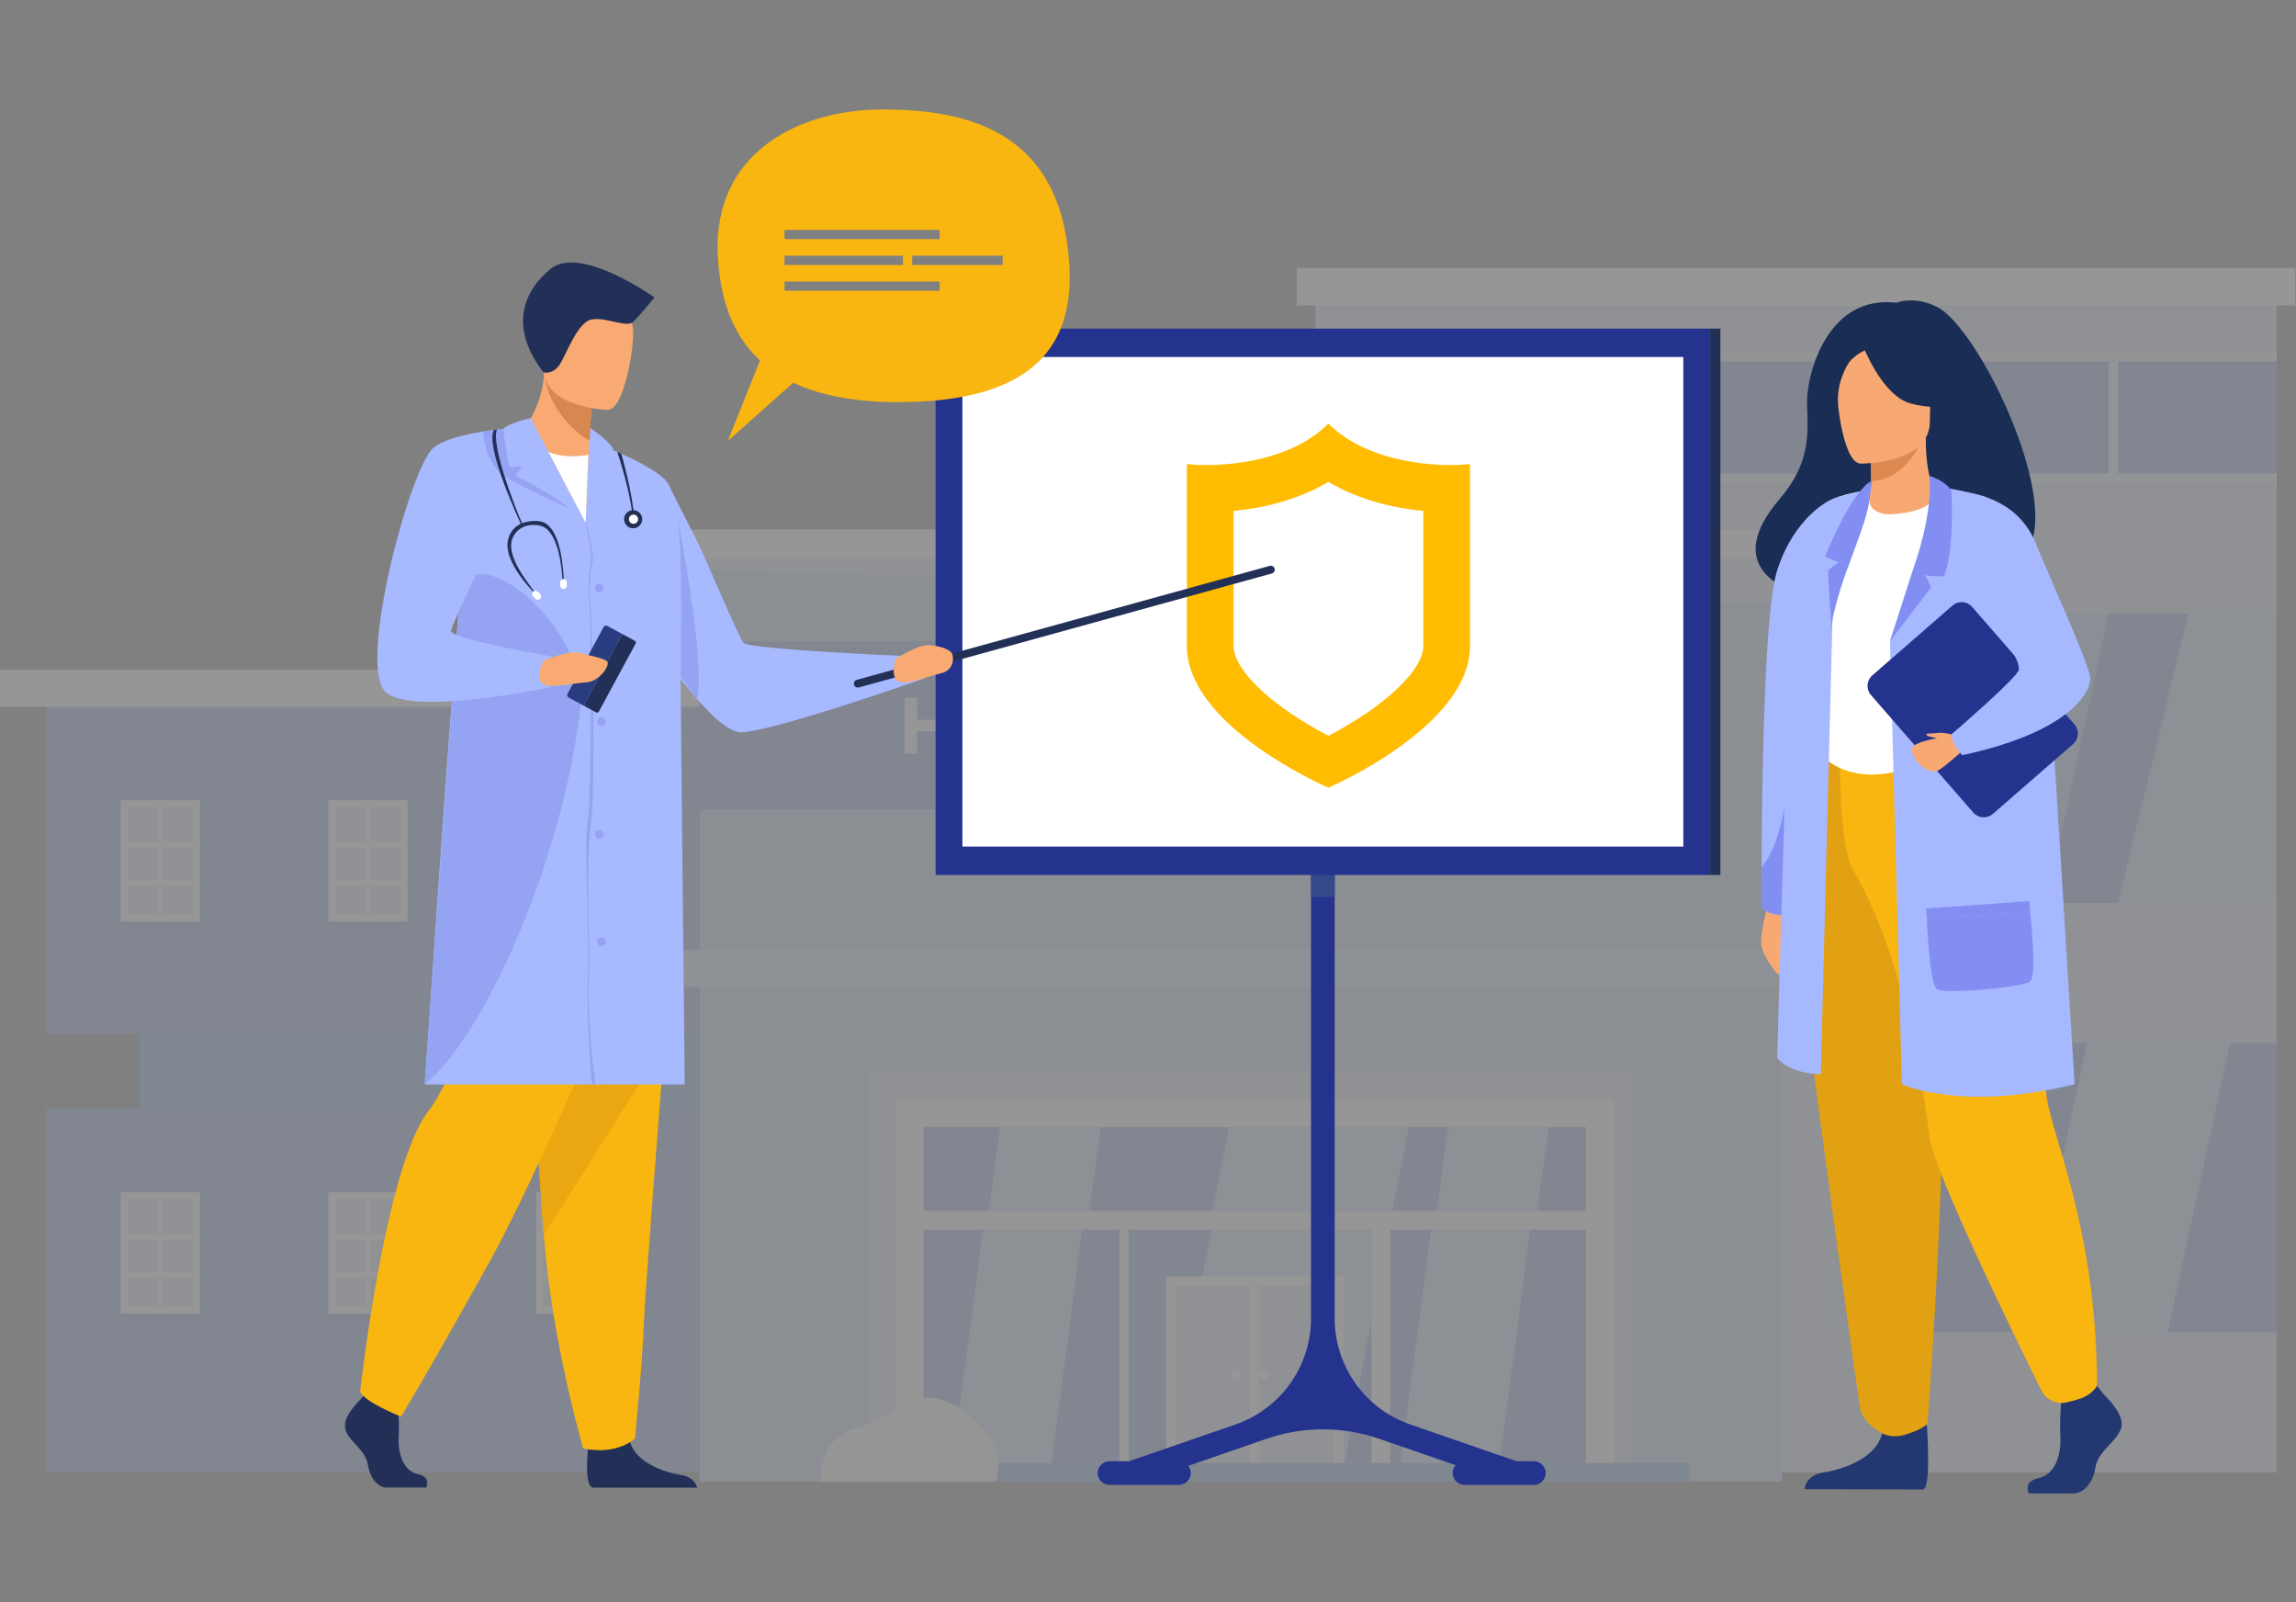 <?xml version="1.0" encoding="UTF-8"?>
<svg width="860px" height="600px" viewBox="0 0 860 600" version="1.1" xmlns="http://www.w3.org/2000/svg" xmlns:xlink="http://www.w3.org/1999/xlink">
    <rect x="0" y="0" width="860" height="600" fill="#808080" stroke="none"/>
    <title>aes_encryption</title>
    <defs>
        <polygon id="path-1" points="0 2.88511814e-14 31.011 2.88511814e-14 31.011 36.011 0 36.011"></polygon>
    </defs>
    <g id="aes_encryption" stroke="none" stroke-width="1" fill="none" fill-rule="evenodd">
        <g id="image_recording" transform="translate(-0.23, 41)">
            <g id="Group-87" opacity="0.179" transform="translate(0, 59.431)">
                <polygon id="Fill-4" fill="#D6E1F2" points="492.927 450.976 853.008 450.976 853.008 6.992 492.927 6.992"></polygon>
                <polygon id="Fill-6" fill="#EDF4FF" points="527.886 80.407 853.008 80.407 853.008 31.463 527.886 31.463"></polygon>
                <polygon id="Fill-7" fill="#C2D1EF" points="262.195 454.472 667.724 454.472 667.724 111.87 262.195 111.87"></polygon>
                <polygon id="Fill-8" fill="#FFFFFF" points="251.707 111.87 674.715 111.87 674.715 97.886 251.707 97.886"></polygon>
                <polygon id="Fill-9" fill="#FFFFFF" points="485.935 13.984 860 13.984 860 0 485.935 0"></polygon>
                <polygon id="Fill-10" fill="#90A7E0" points="262.195 202.764 524.39 202.764 524.39 139.837 262.195 139.837"></polygon>
                <polygon id="Fill-11" fill="#90A7E0" points="17.48 286.667 262.195 286.667 262.195 150.325 17.48 150.325"></polygon>
                <polygon id="Fill-12" fill="#90A7E0" points="17.48 450.976 262.195 450.976 262.195 314.634 17.48 314.634"></polygon>
                <polygon id="Fill-13" fill="#7FA8E5" points="52.439 314.634 262.195 314.634 262.195 286.667 52.439 286.667"></polygon>
                <polygon id="Fill-14" fill="#FFFFFF" points="339.106 160.813 343.653 160.813 343.653 169.114 352.038 169.114 352.038 160.813 356.585 160.813 356.585 181.789 352.038 181.789 352.038 173.368 343.653 173.368 343.653 181.789 339.106 181.789"></polygon>
                <path d="M382.753,173.048 C382.753,168.992 379.859,165.613 375.78,165.613 C371.702,165.613 368.873,168.925 368.873,173.048 C368.873,177.105 371.767,180.485 375.845,180.485 C379.924,180.485 382.753,177.172 382.753,173.048 M363.577,173.048 C363.577,166.322 368.741,160.813 375.845,160.813 C382.95,160.813 388.049,166.255 388.049,173.048 C388.049,179.774 382.885,185.285 375.78,185.285 C368.675,185.285 363.577,179.842 363.577,173.048" id="Fill-15" fill="#FFFFFF"></path>
                <path d="M388.049,181.477 L390.92,177.773 C392.909,179.541 394.99,180.661 397.515,180.661 C399.503,180.661 400.701,179.812 400.701,178.351 C400.701,177.025 399.944,176.346 396.252,175.325 C391.803,174.102 388.933,172.776 388.933,167.984 C388.933,163.667 392.15,160.813 396.663,160.813 C399.88,160.813 402.625,161.9 404.866,163.838 L402.342,167.78 C400.386,166.319 398.461,165.434 396.599,165.434 C394.738,165.434 393.759,166.353 393.759,167.577 C393.759,169.139 394.707,169.65 398.524,170.703 C403.005,171.961 405.528,173.694 405.528,177.909 C405.528,182.634 402.184,185.285 397.42,185.285 C394.075,185.285 390.699,184.026 388.049,181.477" id="Fill-16" fill="#FFFFFF"></path>
                <path d="M417.732,171.391 C420.161,171.391 421.582,170.013 421.582,168.155 C421.582,166.088 420.067,164.978 417.638,164.978 L413.882,164.978 L413.882,171.391 L417.732,171.391 Z M409.024,160.813 L418.047,160.813 C423.317,160.813 426.504,163.779 426.504,168.125 C426.504,172.979 422.528,175.496 417.575,175.496 L413.882,175.496 L413.882,181.789 L409.024,181.789 L409.024,160.813 Z" id="Fill-17" fill="#FFFFFF"></path>
                <polygon id="Fill-18" fill="#FFFFFF" points="433.496 181.789 436.992 181.789 436.992 160.813 433.496 160.813"></polygon>
                <polygon id="Fill-19" fill="#FFFFFF" points="446.907 165.068 440.488 165.068 440.488 160.813 457.967 160.813 457.967 165.068 451.549 165.068 451.549 181.789 446.907 181.789"></polygon>
                <path d="M473.205,173.071 L470.137,166.317 L467.07,173.071 L473.205,173.071 Z M467.862,160.813 L472.546,160.813 L482.439,181.789 L477.129,181.789 L475.018,177.117 L465.256,177.117 L463.146,181.789 L457.967,181.789 L467.862,160.813 Z" id="Fill-20" fill="#FFFFFF"></path>
                <polygon id="Fill-21" fill="#FFFFFF" points="485.935 160.813 491.286 160.813 491.286 177.593 503.415 177.593 503.415 181.789 485.935 181.789"></polygon>
                <polygon id="Fill-22" fill="#90A7E0" points="688.699 398.537 853.008 398.537 853.008 290.163 688.699 290.163"></polygon>
                <polygon id="Fill-23" fill="#90A7E0" points="688.699 237.724 853.008 237.724 853.008 129.35 688.699 129.35"></polygon>
                <polygon id="Fill-24" fill="#90A7E0" points="531.382 76.911 853.008 76.911 853.008 34.959 531.382 34.959"></polygon>
                <polygon id="Fill-25" fill="#DFEBFD" points="262.195 112.903 667.724 125.854 667.724 108.374 262.195 108.374"></polygon>
                <polygon id="Fill-26" fill="#FFFFFF" points="0 164.309 262.195 164.309 262.195 150.325 0 150.325"></polygon>
                <polygon id="Fill-27" fill="#D6E1F2" points="325.122 450.976 611.789 450.976 611.789 300.65 325.122 300.65"></polygon>
                <polygon id="Fill-28" fill="#FFFFFF" points="335.61 450.976 604.797 450.976 604.797 311.138 335.61 311.138"></polygon>
                <polygon id="Fill-29" fill="#90A7E0" points="346.098 353.089 594.309 353.089 594.309 321.626 346.098 321.626"></polygon>
                <polygon id="Fill-30" fill="#90A7E0" points="346.098 450.976 419.512 450.976 419.512 360.081 346.098 360.081"></polygon>
                <polygon id="Fill-31" fill="#90A7E0" points="423.008 450.976 513.902 450.976 513.902 360.081 423.008 360.081"></polygon>
                <polygon id="Fill-32" fill="#90A7E0" points="520.894 450.976 594.309 450.976 594.309 360.081 520.894 360.081"></polygon>
                <polygon id="Fill-33" fill="#CCE1FF" points="453.955 360.081 513.902 360.081 513.902 393.72 503.217 450.976 436.992 450.976"></polygon>
                <polygon id="Fill-34" fill="#FFFFFF" points="436.992 450.976 503.415 450.976 503.415 377.561 436.992 377.561"></polygon>
                <polygon id="Fill-35" fill="#D6E1F2" points="440.488 450.976 499.919 450.976 499.919 381.057 440.488 381.057"></polygon>
                <polygon id="Fill-36" fill="#FFFFFF" points="468.455 450.976 471.951 450.976 471.951 381.057 468.455 381.057"></polygon>
                <path d="M461.463,414.267 C461.463,413.303 462.246,412.52 463.212,412.52 C464.177,412.52 464.959,413.303 464.959,414.267 C464.959,415.233 464.177,416.016 463.212,416.016 C462.246,416.016 461.463,415.233 461.463,414.267" id="Fill-37" fill="#FFFFFF"></path>
                <path d="M471.951,414.267 C471.951,413.303 472.734,412.52 473.7,412.52 C474.665,412.52 475.447,413.303 475.447,414.267 C475.447,415.233 474.665,416.016 473.7,416.016 C472.734,416.016 471.951,415.233 471.951,414.267" id="Fill-38" fill="#FFFFFF"></path>
                <polygon id="Fill-39" fill="#CCE1FF" points="368.429 360.081 405.528 360.081 393.685 450.976 356.585 450.976"></polygon>
                <polygon id="Fill-40" fill="#CCE1FF" points="412.52 321.626 408.21 353.089 370.569 353.089 374.88 321.626"></polygon>
                <polygon id="Fill-41" fill="#CCE1FF" points="536.234 360.081 573.333 360.081 561.49 450.976 524.39 450.976"></polygon>
                <polygon id="Fill-42" fill="#CCE1FF" points="580.325 321.626 576.013 353.089 538.374 353.089 542.685 321.626"></polygon>
                <polygon id="Fill-43" fill="#CCE1FF" points="527.886 321.626 521.705 353.089 454.472 353.089 460.654 321.626"></polygon>
                <polygon id="Fill-44" fill="#CCE1FF" points="520.86 366.898 520.928 366.898 520.86 367.248"></polygon>
                <polygon id="Fill-45" fill="#BDD7FD" points="766.674 237.724 713.171 237.724 736.579 129.35 790.081 129.35"></polygon>
                <polygon id="Fill-46" fill="#CCE1FF" points="812.121 398.537 758.618 398.537 782.026 290.163 835.528 290.163"></polygon>
                <polygon id="Fill-47" fill="#CCE1FF" points="737.642 290.163 713.212 398.537 688.699 398.537 688.699 290.163"></polygon>
                <polygon id="Fill-48" fill="#CCE1FF" points="853.008 129.35 853.008 237.724 793.577 237.724 819.973 129.35"></polygon>
                <polygon id="Fill-49" fill="#EDF4FF" points="611.789 76.911 615.285 76.911 615.285 34.959 611.789 34.959"></polygon>
                <polygon id="Fill-50" fill="#EDF4FF" points="702.683 76.911 706.179 76.911 706.179 34.959 702.683 34.959"></polygon>
                <polygon id="Fill-51" fill="#EDF4FF" points="790.081 76.911 793.577 76.911 793.577 34.959 790.081 34.959"></polygon>
                <g id="Group-67" transform="translate(45.447, 199.268)">
                    <polygon id="Fill-52" fill="#D6E1F2" points="1.627 44.072 28.571 44.072 28.571 1.375 1.627 1.375"></polygon>
                    <path d="M2.741,42.696 L26.945,42.696 L26.945,2.75 L2.741,2.75 L2.741,42.696 Z M0,45.447 L29.684,45.447 L29.684,0 L0,0 L0,45.447 Z" id="Fill-53" fill="#FFFFFF"></path>
                    <polygon id="Fill-54" fill="#FFFFFF" points="2.397 17.717 27.287 17.717 27.287 15.654 2.397 15.654"></polygon>
                    <polygon id="Fill-55" fill="#FFFFFF" points="2.397 31.926 27.287 31.926 27.287 29.863 2.397 29.863"></polygon>
                    <polygon id="Fill-56" fill="#FFFFFF" points="13.814 44.072 15.869 44.072 15.869 1.175 13.814 1.175"></polygon>
                    <polygon id="Fill-57" fill="#D6E1F2" points="79.427 44.072 106.371 44.072 106.371 1.375 79.427 1.375"></polygon>
                    <path d="M80.54,42.696 L104.744,42.696 L104.744,2.75 L80.54,2.75 L80.54,42.696 Z M77.8,45.447 L107.484,45.447 L107.484,0 L77.8,0 L77.8,45.447 Z" id="Fill-58" fill="#FFFFFF"></path>
                    <polygon id="Fill-59" fill="#FFFFFF" points="80.198 17.717 105.087 17.717 105.087 15.654 80.198 15.654"></polygon>
                    <polygon id="Fill-60" fill="#FFFFFF" points="80.198 31.926 105.087 31.926 105.087 29.863 80.198 29.863"></polygon>
                    <polygon id="Fill-61" fill="#FFFFFF" points="91.615 44.072 93.669 44.072 93.669 1.175 91.615 1.175"></polygon>
                    <polygon id="Fill-62" fill="#D6E1F2" points="157.227 44.072 184.171 44.072 184.171 1.375 157.227 1.375"></polygon>
                    <path d="M158.34,42.696 L182.544,42.696 L182.544,2.75 L158.34,2.75 L158.34,42.696 Z M155.6,45.447 L185.285,45.447 L185.285,0 L155.6,0 L155.6,45.447 Z" id="Fill-63" fill="#FFFFFF"></path>
                    <polygon id="Fill-64" fill="#FFFFFF" points="157.997 17.717 182.886 17.717 182.886 15.654 157.997 15.654"></polygon>
                    <polygon id="Fill-65" fill="#FFFFFF" points="157.997 31.926 182.886 31.926 182.886 29.863 157.997 29.863"></polygon>
                    <polygon id="Fill-66" fill="#FFFFFF" points="169.414 44.072 171.47 44.072 171.47 1.175 169.414 1.175"></polygon>
                </g>
                <g id="Group-83" transform="translate(45.447, 346.098)">
                    <polygon id="Fill-68" fill="#D6E1F2" points="1.627 44.072 28.571 44.072 28.571 1.376 1.627 1.376"></polygon>
                    <path d="M2.741,42.697 L26.945,42.697 L26.945,2.751 L2.741,2.751 L2.741,42.697 Z M0,45.447 L29.684,45.447 L29.684,0 L0,0 L0,45.447 Z" id="Fill-69" fill="#FFFFFF"></path>
                    <polygon id="Fill-70" fill="#FFFFFF" points="2.397 17.718 27.287 17.718 27.287 15.656 2.397 15.656"></polygon>
                    <polygon id="Fill-71" fill="#FFFFFF" points="2.397 31.927 27.287 31.927 27.287 29.863 2.397 29.863"></polygon>
                    <polygon id="Fill-72" fill="#FFFFFF" points="13.814 44.072 15.869 44.072 15.869 1.176 13.814 1.176"></polygon>
                    <polygon id="Fill-73" fill="#D6E1F2" points="79.427 44.072 106.371 44.072 106.371 1.376 79.427 1.376"></polygon>
                    <path d="M80.54,42.697 L104.744,42.697 L104.744,2.751 L80.54,2.751 L80.54,42.697 Z M77.8,45.447 L107.484,45.447 L107.484,0 L77.8,0 L77.8,45.447 Z" id="Fill-74" fill="#FFFFFF"></path>
                    <polygon id="Fill-75" fill="#FFFFFF" points="80.198 17.718 105.087 17.718 105.087 15.656 80.198 15.656"></polygon>
                    <polygon id="Fill-76" fill="#FFFFFF" points="80.198 31.927 105.087 31.927 105.087 29.863 80.198 29.863"></polygon>
                    <polygon id="Fill-77" fill="#FFFFFF" points="91.615 44.072 93.669 44.072 93.669 1.176 91.615 1.176"></polygon>
                    <polygon id="Fill-78" fill="#D6E1F2" points="157.227 44.072 184.171 44.072 184.171 1.376 157.227 1.376"></polygon>
                    <path d="M158.34,42.697 L182.544,42.697 L182.544,2.751 L158.34,2.751 L158.34,42.697 Z M155.6,45.447 L185.285,45.447 L185.285,0 L155.6,0 L155.6,45.447 Z" id="Fill-79" fill="#FFFFFF"></path>
                    <polygon id="Fill-80" fill="#FFFFFF" points="157.997 17.718 182.886 17.718 182.886 15.656 157.997 15.656"></polygon>
                    <polygon id="Fill-81" fill="#FFFFFF" points="157.997 31.927 182.886 31.927 182.886 29.863 157.997 29.863"></polygon>
                    <polygon id="Fill-82" fill="#FFFFFF" points="169.414 44.072 171.47 44.072 171.47 1.176 169.414 1.176"></polygon>
                </g>
                <polygon id="Fill-84" fill="#D4E6FF" points="255.203 269.187 678.211 269.187 678.211 255.203 255.203 255.203"></polygon>
                <polygon id="Fill-85" fill="#7FA8E5" points="314.634 454.472 632.764 454.472 632.764 447.48 314.634 447.48"></polygon>
                <path d="M307.7,454.472 C307.7,454.472 305.975,438.334 321.443,434.244 C336.91,430.153 342.98,415.545 360.937,427.815 C378.895,440.087 373.211,454.472 373.211,454.472 L307.7,454.472 Z" id="Fill-86" fill="#F8FCFF"></path>
            </g>
            <g id="Group-108" transform="translate(129.35, 0)">
                <g id="Group-3" transform="translate(0, 480.185)">
                    <mask id="mask-2" fill="white">
                        <use xlink:href="#path-1"></use>
                    </mask>
                    <g id="Clip-2"></g>
                    <path d="M5.781,3.058 C5.781,3.058 -1.183,9.512 0.176,14.098 C1.535,18.685 7.82,21.742 8.669,27.348 C9.518,32.953 12.916,36.011 15.973,36.011 L30.55,36.011 C30.55,36.011 32.8,32.066 27.365,30.877 C21.929,29.688 19.88,23.101 20.219,16.986 C20.559,10.871 19.71,2.718 19.71,2.718 L8.159,2.88511814e-14 L5.781,3.058 Z" id="Fill-1" fill="#223057" mask="url(#mask-2)"></path>
                </g>
                <path d="M92.58,515.96 C92.689,516.016 92.843,516.066 93.038,516.117 L132.027,516.117 C131.687,514.737 130.437,512.114 125.873,511.371 C119.784,510.385 109.234,506.846 106.879,499.061 C106.805,498.809 106.737,498.553 106.678,498.293 C104.808,489.97 91.221,500.842 91.221,500.842 C91.221,500.842 91.18,501.173 91.12,501.738 C90.808,504.789 90.001,514.669 92.58,515.96" id="Fill-4" fill="#223057"></path>
                <path d="M124.256,293.34 C124.256,293.34 122.191,319.089 119.766,350.041 C116.469,392.086 112.504,443.732 112.112,453.515 C111.435,470.505 108.713,497.68 108.713,497.68 C108.713,497.68 102.262,504.137 89.349,501.415 C89.349,501.415 77.843,462.621 74.557,421.575 C74.506,420.902 74.454,420.225 74.404,419.547 C71.346,377.762 66.592,289.773 66.592,289.773 L124.256,293.34 Z" id="Fill-6" fill="#FAB610"></path>
                <path d="M124.256,293.34 C124.256,293.34 122.191,319.089 119.766,350.041 L74.557,421.575 C74.506,420.902 74.454,420.225 74.404,419.547 C71.346,377.762 66.592,289.773 66.592,289.773 L124.256,293.34 Z" id="Fill-8" fill="#EAA711"></path>
                <path d="M114.831,296.398 C114.831,296.398 77.632,389.65 53.172,433.474 C28.712,477.297 21.069,489.528 21.069,489.528 C21.069,489.528 7.055,483.922 5.781,480.1 C5.781,480.1 15.135,395.497 31.515,374.873 C40.771,363.219 51.643,328.247 52.153,316.016 C52.662,303.787 55.465,279.582 55.465,279.582 L114.831,296.398 Z" id="Fill-10" fill="#FAB610"></path>
                <path d="M214.1,207.398 C212.447,205.599 209.566,204.674 209.566,204.674 C209.566,204.674 151.154,202.184 149.303,199.695 C147.865,197.761 139.077,177.589 135.23,168.689 C134.004,165.855 132.694,163.06 131.3,160.305 L120.979,139.922 L103.862,139.32 C99.701,145.29 95.679,152.223 95.374,157.054 C94.664,168.262 134.258,234.162 148.858,233.24 C162.457,232.382 217.775,212.812 217.775,212.812 C217.775,212.812 215.829,209.28 214.1,207.398" id="Fill-12" fill="#A7B9FF"></path>
                <path d="M100.497,131.502 C86.637,135.873 62.654,124.07 62.654,124.07 C62.654,124.07 73.468,115.956 74.678,99.122 C74.699,98.89 74.712,98.659 74.722,98.425 C74.793,97.177 74.811,95.878 74.767,94.536 L78.56,97.592 L92.76,109.041 C92.76,109.041 92.033,114.684 91.74,124.091 C93.991,125.325 95.792,126.688 97.159,127.902 C99.412,129.9 100.497,131.502 100.497,131.502" id="Fill-14" fill="#F9AA73"></path>
                <path d="M47.271,122.276 C47.271,122.276 83.906,116.496 108.042,132.474 C108.042,132.474 124.44,239.67 110.162,249.812 C95.884,259.954 47.271,249.812 47.271,249.812 L47.271,122.276 Z" id="Fill-16" fill="#F9AA73"></path>
                <path d="M96.159,365.131 L29.958,365.131 C29.958,365.131 37.651,252.17 39.847,224.671 C41.632,202.367 45.405,148.89 46.768,129.476 C47.084,124.951 47.272,122.275 47.272,122.275 L63.075,119.583 L90.221,154.765 C90.221,154.765 94.514,248.587 94.358,263.374 C94.205,278.162 96.071,335.78 96.159,345.468 C96.244,355.154 96.159,365.131 96.159,365.131" id="Fill-18" fill="#A7B9FF"></path>
                <path d="M90.222,154.766 L96.157,365.132 L127.348,365.132 C127.348,365.132 125.905,226.773 125.799,214.061 C125.694,201.35 129.189,146.59 119.455,138.091 C111.319,130.987 91.74,124.089 91.74,124.089 L90.222,154.766 Z" id="Fill-20" fill="#A7B9FF"></path>
                <path d="M91.94,119.235 C91.94,119.235 100.832,125.361 100.498,127.561 C100.164,129.76 98.944,133.239 98.944,133.239 L93.504,132.134 L98.093,135.363 C98.093,135.363 92.889,150.541 90.222,154.766 L91.94,119.235 Z" id="Fill-22" fill="#A7B9FF"></path>
                <path d="M43.04,181.897 C46.931,157.97 91.918,193.328 88.179,224.71 C81.26,282.77 51.8,347.506 29.958,365.131 L43.04,181.897 Z" id="Fill-24" fill="#95A4F2"></path>
                <path d="M74.678,99.122 C74.617,98.691 74.478,98.479 74.478,98.479 L74.722,98.425 L78.56,97.592 L92.76,109.041 C92.76,109.041 92.146,114.372 91.706,124.116 C91.669,124.066 77.074,115.987 74.678,99.122" id="Fill-26" fill="#D88751"></path>
                <path d="M98.545,112.519 C98.545,112.519 73.824,111.828 74.491,96.439 C75.159,81.05 72.418,70.596 88.231,70.388 C104.043,70.179 106.853,76.184 107.88,81.375 C108.906,86.566 104.993,112.303 98.545,112.519" id="Fill-28" fill="#F9AA73"></path>
                <path d="M74.478,98.479 C74.478,98.479 77.696,99.329 80.246,95.93 C82.796,92.53 87.045,79.442 92.654,78.592 C98.264,77.742 105.657,81.906 108.042,79.527 C111.518,76.059 116.001,70.382 116.001,70.382 C116.001,70.382 88.179,50.547 77.074,59.725 C65.968,68.903 62.081,82.332 74.478,98.479" id="Fill-30" fill="#223057"></path>
                <path d="M107.867,153.437 C107.345,143.907 102.143,128.378 102.098,128.229 L103.581,128.888 C103.768,129.508 107.903,143.681 108.436,153.416 L107.867,153.437 Z" id="Fill-32" fill="#223057"></path>
                <path d="M71.862,181.897 C71.34,181.355 58.614,169.114 61.328,160.54 C62.386,157.198 64.333,155.885 66.4,154.91 C68.327,154.209 72.824,153.478 75.147,154.939 C79.387,157.606 81.524,164.979 82.153,177.24 L81.636,177.267 C80.89,162.723 77.14,157.457 74.34,156.27 C70.818,154.778 64.64,155.397 62.697,161.029 C61.358,164.91 63.984,170.336 66.421,174.061 C69.129,178.198 72.078,181.865 72.109,181.897 L71.862,181.897 Z" id="Fill-34" fill="#223057"></path>
                <path d="M73.184,183.219 L73.184,183.219 C72.696,183.707 71.899,183.707 71.411,183.219 L70.54,182.348 C70.052,181.86 70.052,181.062 70.54,180.575 C71.027,180.087 71.825,180.087 72.313,180.575 L73.184,181.447 C73.671,181.934 73.671,182.731 73.184,183.219" id="Fill-36" fill="#FFFFFF"></path>
                <path d="M81.941,179.581 L81.941,179.581 C81.252,179.581 80.688,179.017 80.688,178.327 L80.688,177.095 C80.688,176.406 81.252,175.842 81.941,175.842 C82.631,175.842 83.195,176.406 83.195,177.095 L83.195,178.327 C83.195,179.017 82.631,179.581 81.941,179.581" id="Fill-38" fill="#FFFFFF"></path>
                <path d="M104.643,153.437 C104.643,151.56 106.165,150.038 108.042,150.038 C109.92,150.038 111.441,151.56 111.441,153.437 C111.441,155.315 109.92,156.837 108.042,156.837 C106.165,156.837 104.643,155.315 104.643,153.437" id="Fill-40" fill="#223057"></path>
                <path d="M106.442,153.437 C106.442,152.483 107.216,151.709 108.17,151.709 C109.124,151.709 109.898,152.483 109.898,153.437 C109.898,154.392 109.124,155.166 108.17,155.166 C107.216,155.166 106.442,154.392 106.442,153.437" id="Fill-42" fill="#FFFFFF"></path>
                <path d="M92.636,365.131 C92.614,364.919 90.472,343.73 91.09,325.313 C91.351,317.531 91.131,308.383 90.917,299.536 C90.613,286.916 89.935,274.762 90.955,266.838 C92.7,253.278 92.351,191.637 91.636,184.958 C90.938,178.445 91.605,171.299 92.251,169.146 C92.909,166.95 90.089,154.93 90.057,154.808 L90.387,154.723 C90.517,155.226 93.56,167.065 92.874,169.35 C92.235,171.482 91.281,178.457 91.974,184.92 C92.69,191.608 94.061,253.236 92.315,266.81 C91.299,274.709 90.954,286.921 91.258,299.527 C91.471,308.379 91.691,317.533 91.43,325.324 C90.813,343.718 93.936,364.919 93.958,365.131 L92.636,365.131 Z" id="Fill-44" fill="#95A4F2"></path>
                <path d="M77.272,204.798 C77.272,204.798 78.604,207.514 78.453,209.954 C78.297,212.505 77.102,216.356 77.102,216.356 C77.102,216.356 25.389,227.364 15.34,218.161 C4.55,208.282 24.57,134.055 33.136,126.793 C36.828,123.663 44.613,121.752 51.8,120.61 C55.76,119.977 59.537,119.58 62.348,119.338 C65.244,119.087 67.121,119.005 67.121,119.005 L65.955,123.315 L61.42,140.075 L56.134,159.622 C56.134,159.622 40.326,192.159 39.816,195.218 C39.306,198.278 77.272,204.798 77.272,204.798" id="Fill-46" fill="#A7B9FF"></path>
                <path d="M84.469,149.566 C84.469,149.566 71.282,143.825 61.804,138.593 C55.616,135.177 52.449,128.782 51.799,120.61 C55.76,119.977 59.537,119.579 62.348,119.338 C62.804,119.485 63.076,119.583 63.076,119.583 L65.955,123.316 L84.469,149.566 Z" id="Fill-48" fill="#95A4F2"></path>
                <path d="M90.222,154.766 L69.682,115.596 C69.682,115.596 62.021,117.15 59.448,119.561 C59.448,119.561 60.756,131.341 61.776,133.947 C61.776,133.947 65.742,133.494 66.309,133.834 C66.309,133.834 64.382,136.78 63.815,137.12 C63.815,137.12 81.671,145.442 90.222,154.766" id="Fill-50" fill="#A7B9FF"></path>
                <path d="M66.457,156.27 C65.053,153.169 52.684,126.752 55.834,120.03 L57.043,119.88 C54.658,124.973 63.231,147.937 66.955,156.164 L66.457,156.27 Z" id="Fill-52" fill="#223057"></path>
                <path d="M93.716,179.14 C93.716,178.229 94.454,177.491 95.365,177.491 C96.275,177.491 97.014,178.229 97.014,179.14 C97.014,180.05 96.275,180.789 95.365,180.789 C94.454,180.789 93.716,180.05 93.716,179.14" id="Fill-54" fill="#95A4F2"></path>
                <path d="M93.716,271.513 C93.716,270.602 94.454,269.864 95.365,269.864 C96.275,269.864 97.014,270.602 97.014,271.513 C97.014,272.423 96.275,273.162 95.365,273.162 C94.454,273.162 93.716,272.423 93.716,271.513" id="Fill-56" fill="#95A4F2"></path>
                <path d="M94.548,229.297 C94.548,228.386 95.287,227.648 96.197,227.648 C97.108,227.648 97.846,228.386 97.846,229.297 C97.846,230.208 97.108,230.946 96.197,230.946 C95.287,230.946 94.548,230.208 94.548,229.297" id="Fill-58" fill="#95A4F2"></path>
                <path d="M94.548,311.649 C94.548,310.738 95.287,310 96.197,310 C97.108,310 97.846,310.738 97.846,311.649 C97.846,312.559 97.108,313.298 96.197,313.298 C95.287,313.298 94.548,312.559 94.548,311.649" id="Fill-60" fill="#95A4F2"></path>
                <path d="M76.307,128.229 C76.307,128.229 82.022,131.041 91.26,129.301 L90.222,154.766 L76.307,128.229 Z" id="Fill-62" fill="#FFFFFF"></path>
                <path d="M83.838,220.202 L90.125,223.605 C89.757,223.404 89.62,222.94 89.819,222.572 L103.6,197.109 C103.8,196.74 104.266,196.601 104.635,196.801 L105.216,197.116 C105.216,197.115 105.216,197.115 105.215,197.115 L98.346,193.397 C97.86,193.134 97.249,193.317 96.986,193.802 L86.524,213.132 L83.434,218.843 C83.171,219.328 83.353,219.94 83.838,220.202" id="Fill-64" fill="#293C80"></path>
                <path d="M103.6,197.109 L89.819,222.571 C89.62,222.94 89.758,223.404 90.125,223.605 C90.126,223.605 90.127,223.606 90.127,223.606 L92.69,224.993 L94.155,225.786 C94.524,225.986 94.989,225.847 95.189,225.478 L108.97,200.015 C109.17,199.646 109.031,199.18 108.662,198.98 L105.216,197.115 L104.635,196.801 C104.266,196.601 103.8,196.74 103.6,197.109" id="Fill-66" fill="#223057"></path>
                <path d="M74.537,206.413 C74.537,206.413 83.816,202.333 88.065,203.523 C92.314,204.713 98.047,205.563 98.495,207.092 C98.943,208.623 95.438,214.286 90.222,214.571 C85.006,214.857 75.827,217.291 73.618,214.571 C71.408,211.852 74.537,206.413 74.537,206.413" id="Fill-68" fill="#F9AA73"></path>
                <path d="M124.789,153.437 C126.736,166.937 125.804,212.223 125.804,212.223 L132.017,220.814 C135.285,207.151 124.789,153.437 124.789,153.437" id="Fill-70" fill="#95A4F2"></path>
                <polygon id="Fill-72" fill="#24338D" points="221.321 286.67 511.44 286.67 511.44 82.063 221.321 82.063"></polygon>
                <polygon id="Fill-74" fill="#FFFFFF" points="231.366 276.036 501.396 276.036 501.396 92.697 231.366 92.697"></polygon>
                <path d="M445.285,506.211 L438.917,506.211 L399.12,492.457 C382.178,486.601 370.812,470.647 370.812,452.722 L370.812,283.52 C370.812,281.134 368.979,279.08 366.595,278.968 C364.05,278.849 361.949,280.876 361.949,283.395 L361.949,452.719 C361.949,470.645 350.583,486.599 333.641,492.454 L293.837,506.211 L286.59,506.211 C284.204,506.211 282.151,508.045 282.038,510.429 C281.918,512.974 283.946,515.076 286.465,515.076 L294.552,515.076 C294.562,515.076 294.572,515.076 294.582,515.076 C294.591,515.076 294.601,515.076 294.61,515.076 L312.352,515.076 C314.695,515.076 316.717,513.301 316.883,510.964 C316.964,509.821 316.607,508.767 315.969,507.94 L345.213,497.832 C358.924,493.093 373.83,493.093 387.541,497.832 L416.101,507.704 C415.373,508.523 414.941,509.611 414.983,510.803 C415.068,513.209 417.129,515.076 419.536,515.076 L438.144,515.076 C438.153,515.076 438.163,515.076 438.172,515.076 C438.182,515.076 438.192,515.076 438.201,515.076 L445.41,515.076 C447.929,515.076 449.956,512.974 449.837,510.429 C449.724,508.045 447.671,506.211 445.285,506.211" id="Fill-75" fill="#24338D"></path>
                <polygon id="Fill-78" fill="#223057" points="511.44 286.67 515.281 286.67 515.281 82.063 511.44 82.063"></polygon>
                <path d="M368.46,117.633 C383.609,132.782 410.12,134.047 421.482,132.782 L421.482,200.953 C421.482,231.251 368.46,253.975 368.46,253.975 L366.939,253.291 C358.265,249.295 315.439,228.183 315.439,200.953 L315.439,132.782 C326.8,134.047 353.311,132.782 368.46,117.633 Z M368.458,139.463 L367.946,139.768 C357.673,145.684 345.693,149.053 333.818,150.238 L332.918,150.322 L332.918,200.953 C332.918,206.662 338.953,214.778 350.142,223.163 L351.241,223.975 C355.502,227.082 360.133,229.987 364.869,232.621 L367.718,234.167 L368.461,234.556 L368.634,234.467 C373.39,231.975 378.141,229.177 382.605,226.14 L384.811,224.602 C397.212,215.744 404.002,207.014 404.002,200.953 L404.001,150.322 L403.102,150.238 C391.227,149.053 379.247,145.684 368.975,139.768 L368.458,139.463 Z" id="Path" fill="#FFBC00" fill-rule="nonzero"></path>
                <path d="M192.192,216.497 C191.543,216.497 190.949,216.068 190.768,215.413 C190.552,214.626 191.013,213.813 191.8,213.596 L346.488,170.913 C347.275,170.696 348.088,171.158 348.305,171.944 C348.523,172.73 348.061,173.544 347.275,173.761 L192.585,216.444 C192.454,216.48 192.322,216.497 192.192,216.497" id="Fill-79" fill="#223057"></path>
                <path d="M206.471,205.655 C206.471,205.655 214.961,200.118 219.347,200.6 C223.734,201.082 226.783,202.327 227.474,203.764 C228.166,205.2 228.376,210.017 223.276,211.149 C218.175,212.281 209.516,216.178 206.893,213.855 C204.27,211.532 206.471,205.655 206.471,205.655" id="Fill-80" fill="#F9AA73"></path>
                <polygon id="Fill-81" fill="#35488B" points="361.949 294.894 370.812 294.894 370.812 286.67 361.949 286.67"></polygon>
                <path d="M164.752,48.561 L222.846,48.561 L222.846,45.098 L164.752,45.098 L164.752,48.561 Z M212.555,58.227 L246.461,58.227 L246.461,54.764 L212.555,54.764 L212.555,58.227 Z M164.752,67.893 L222.846,67.893 L222.846,64.431 L164.752,64.431 L164.752,67.893 Z M164.752,58.227 L209.087,58.227 L209.087,54.764 L164.752,54.764 L164.752,58.227 Z M139.713,53.954 C140.364,70.074 144.862,84.073 155.536,93.998 L143.486,124.116 L168.007,102.327 C177.856,106.98 190.713,109.589 207.258,109.589 C212.018,109.589 216.473,109.402 220.642,109.038 C259.435,105.655 273.159,86.824 271.406,57.969 C268.793,14.982 242.349,2.985 214.529,0.533 C210.2,0.152 205.841,0 201.53,0 C169.515,0 138.204,16.597 139.713,53.954 L139.713,53.954 Z" id="Fill-82" fill="#FAB610"></path>
                <path d="M534.137,293.587 C534.137,293.587 529.596,309.537 530.671,313.525 C531.745,317.512 536.53,324.955 538.656,324.69 C540.783,324.424 538.656,299.169 538.656,299.169 L534.137,293.587 Z" id="Fill-83" fill="#F8A973"></path>
                <path d="M596.573,74.013 C588.024,69.576 581.172,72.365 581.172,72.365 C555.01,69.293 547.377,99.803 547.732,110.303 C548.083,120.799 549.284,132.076 537.601,145.714 C503.852,185.111 574.533,186.849 574.533,186.849 C575.132,155.372 612.863,166.857 611.209,170.046 C659.578,181.654 616.018,84.101 596.573,74.013" id="Fill-84" fill="#192D55"></path>
                <path d="M530.684,298.374 C530.684,298.374 531.083,300.288 535.055,301.254 C536.889,301.7 539.489,301.939 543.157,301.7 C543.938,301.644 544.776,301.572 545.661,301.468 C547.344,301.285 549.21,301.006 551.283,300.616 L549.824,214.078 L555.917,146.546 C555.917,146.546 542.909,152.694 536.53,172.632 C531.633,187.944 530.811,253.89 530.691,283.676 C530.652,292.68 530.684,298.374 530.684,298.374" id="Fill-85" fill="#A6B8FF"></path>
                <path d="M530.684,298.374 C530.684,298.374 531.083,300.288 535.055,301.254 C536.889,301.7 539.489,301.939 543.157,301.7 L541.984,237.23 C541.984,237.23 541.019,272.432 530.691,283.676 C530.652,292.68 530.684,298.374 530.684,298.374" id="Fill-86" fill="#828EF1"></path>
                <path d="M659.03,481.388 C659.03,481.388 666.951,488.615 665.405,493.751 C663.859,498.887 656.712,502.311 655.746,508.588 C654.78,514.865 650.917,518.289 647.44,518.289 C643.962,518.289 630.862,518.289 630.862,518.289 C630.862,518.289 628.302,513.871 634.485,512.54 C640.665,511.209 642.997,503.832 642.61,496.985 C642.224,490.138 643.189,481.007 643.189,481.007 L656.325,477.963 L659.03,481.388 Z" id="Fill-87" fill="#233771"></path>
                <path d="M591.994,484.456 C591.994,484.456 594.843,515.077 591.366,516.788 L546.866,516.697 C546.866,516.697 546.866,511.561 554.014,510.42 C561.161,509.278 573.718,505.094 575.843,495.774 C577.967,486.454 591.994,484.456 591.994,484.456" id="Fill-88" fill="#233771"></path>
                <path d="M555.657,233.165 C555.657,233.165 542.827,273.098 542.004,286.694 C541.179,300.29 566.529,479.839 567.548,486.104 C568.509,492.009 575.842,495.774 575.842,495.774 C575.842,495.774 579.215,497.763 584.028,496.404 C590.706,494.518 592.818,492.26 592.818,492.26 C592.818,492.26 602.804,364.207 596.624,318.464 C590.444,272.721 590.371,233.165 590.371,233.165 L555.657,233.165 Z" id="Fill-89" fill="#E2A112"></path>
                <path d="M610.014,231.974 C610.014,231.974 629.584,258.232 631.408,275.982 C633.233,293.733 634.271,356.082 638.158,373.386 C642.044,390.69 656.325,423.992 656.325,477.964 C656.325,477.964 654.841,481.057 650.258,482.705 C648.792,483.232 646.828,483.743 644.922,484.18 C641.141,485.047 637.264,483.2 635.538,479.726 C625.884,460.287 595.128,397.59 593.552,384.575 C592.436,375.365 585.884,320.081 564.703,284.312 C559.617,275.725 559.923,238.293 559.923,238.293 L610.014,231.974 Z" id="Fill-90" fill="#FAB610"></path>
                <path d="M626.225,180.55 C626.225,180.55 626.889,189.9 626.225,201.119 C625.784,208.555 618.262,218.516 617.195,220.981 C614.516,227.16 611.496,228.166 611.496,228.166 L588.131,233.892 L586.173,246.401 C586.173,246.401 566.569,254.775 552.969,241.812 C541.134,230.532 542.21,195.23 546.948,176.69 C551.686,158.15 558.925,145.274 558.925,145.274 C558.925,145.274 576.488,138.344 607.59,143.519 L626.225,180.55 Z" id="Fill-91" fill="#FFFFFF"></path>
                <path d="M599.179,141.6 C599.179,141.6 608.997,143.24 614.982,145.225 L619.387,199.083 L578.797,199.083 L594.049,159.074 L599.179,141.6 Z" id="Fill-92" fill="#A6B8FF"></path>
                <path d="M578.798,199.083 L583.252,365.022 C583.252,365.022 605.494,375.581 647.971,365.022 L637.015,188.368 L578.798,199.083 Z" id="Fill-93" fill="#A6B8FF"></path>
                <path d="M647.382,237.646 L617.348,263.799 C615.177,265.689 611.886,265.461 609.997,263.291 L571.673,219.28 C569.784,217.109 570.011,213.819 572.181,211.929 L602.216,185.776 C604.386,183.886 607.678,184.114 609.566,186.284 L647.89,230.295 C649.78,232.465 649.553,235.756 647.382,237.646" id="Fill-94" fill="#24338D"></path>
                <path d="M602.949,234.345 C602.522,234.458 586.996,236.283 586.993,239.491 C586.99,243.201 591.544,248.171 595.833,247.937 C597.572,247.842 605.582,240.476 605.582,240.476 L602.949,234.345 Z" id="Fill-95" fill="#F8A973"></path>
                <path d="M594.975,141.821 C593.209,137.535 592.178,131.01 592.207,122.934 L591.034,123.165 L571.31,127.07 C571.31,127.07 571.759,133.278 571.772,139.125 C571.772,139.173 571.772,139.222 571.772,139.271 C571.797,144.349 568.341,149.445 576.488,151.459 C579.005,152.081 598.686,150.819 594.975,141.821" id="Fill-96" fill="#F8A973"></path>
                <path d="M571.31,127.07 C571.31,127.07 571.759,133.277 571.772,139.125 C582.809,138.814 588.644,128.746 591.034,123.165 L571.31,127.07 Z" id="Fill-97" fill="#DE8952"></path>
                <path d="M567.624,132.607 C567.624,132.607 593.737,133.038 593.755,116.772 C593.773,100.506 597.156,89.606 580.483,88.644 C563.812,87.681 560.566,93.884 559.239,99.312 C557.912,104.74 560.832,132.076 567.624,132.607" id="Fill-98" fill="#F8A973"></path>
                <path d="M568.591,88.245 C568.591,88.245 575.741,107.328 586.712,110.15 C597.686,112.971 602.445,110.032 602.445,110.032 C602.445,110.032 594.029,103.346 592.282,91.675 C592.282,91.675 573.983,79.162 568.591,88.245" id="Fill-99" fill="#192D55"></path>
                <path d="M570.363,89.794 C570.363,89.794 565.06,91.776 562.879,95.642 C560.745,99.425 558.927,104.432 559.348,110.576 C559.348,110.576 553.962,97.606 560.016,90.268 C566.435,82.486 570.363,89.794 570.363,89.794" id="Fill-100" fill="#192D55"></path>
                <path d="M602.949,234.345 C602.949,234.345 599.227,233.149 596.74,233.498 C594.254,233.846 592.414,233.448 592.414,234.144 C592.414,234.841 595.625,235.165 596.306,235.5 C596.989,235.835 602.949,234.345 602.949,234.345" id="Fill-101" fill="#F8A973"></path>
                <path d="M607.59,143.519 C607.59,143.519 626.127,144.819 633.233,162.092 C640.338,179.366 653.82,208.367 653.82,213.246 C653.82,218.125 646.289,233.165 605.845,241.812 C605.845,241.812 601.661,237.412 601.915,233.932 C601.915,233.932 627.162,212.247 627.094,209.712 C626.965,204.918 622.955,198.59 600.789,176.417 C594.763,170.388 607.59,143.519 607.59,143.519" id="Fill-102" fill="#A6B8FF"></path>
                <path d="M587.969,170.638 C587.969,170.638 594.927,151.593 593.568,137.264 C593.568,137.264 598.997,138.631 601.807,142.673 C601.807,142.673 603.079,164.59 599.092,174.759 C599.092,174.759 593.152,175.025 591.857,174.326 C591.857,174.326 594.447,178.713 594.049,179.212 C593.651,179.709 578.798,199.083 578.798,199.083 L587.969,170.638 Z" id="Fill-103" fill="#828EF1"></path>
                <path d="M557.265,190.576 L552.88,361.241 C552.88,361.241 542.511,361.64 536.53,355.26 L541.984,170.342 C541.984,170.342 547.692,148.09 558.925,145.274 L570.158,142.46 L557.265,190.576 Z" id="Fill-104" fill="#A6B8FF"></path>
                <path d="M571.772,139.125 C571.772,139.125 571.765,141.775 571.085,146.516 C569.242,159.366 555.556,185.131 557.109,196.631 C557.109,196.631 555.669,176.62 555.669,172.366 L559.657,169.575 L554.474,167.448 C554.474,167.448 564.149,143.3 571.772,139.125" id="Fill-105" fill="#828EF1"></path>
                <polygon id="Fill-106" fill="#828EF1" points="592.607 303.191 631.259 300.386 630.973 296.443 592.322 299.247"></polygon>
                <path d="M631.259,300.386 C631.259,300.386 634.076,324.357 631.259,326.55 C628.442,328.743 599.022,331.534 596.287,329.341 C593.551,327.149 592.607,303.191 592.607,303.191 L631.259,300.386 Z" id="Fill-107" fill="#828EF1"></path>
            </g>
        </g>
    </g>
</svg>